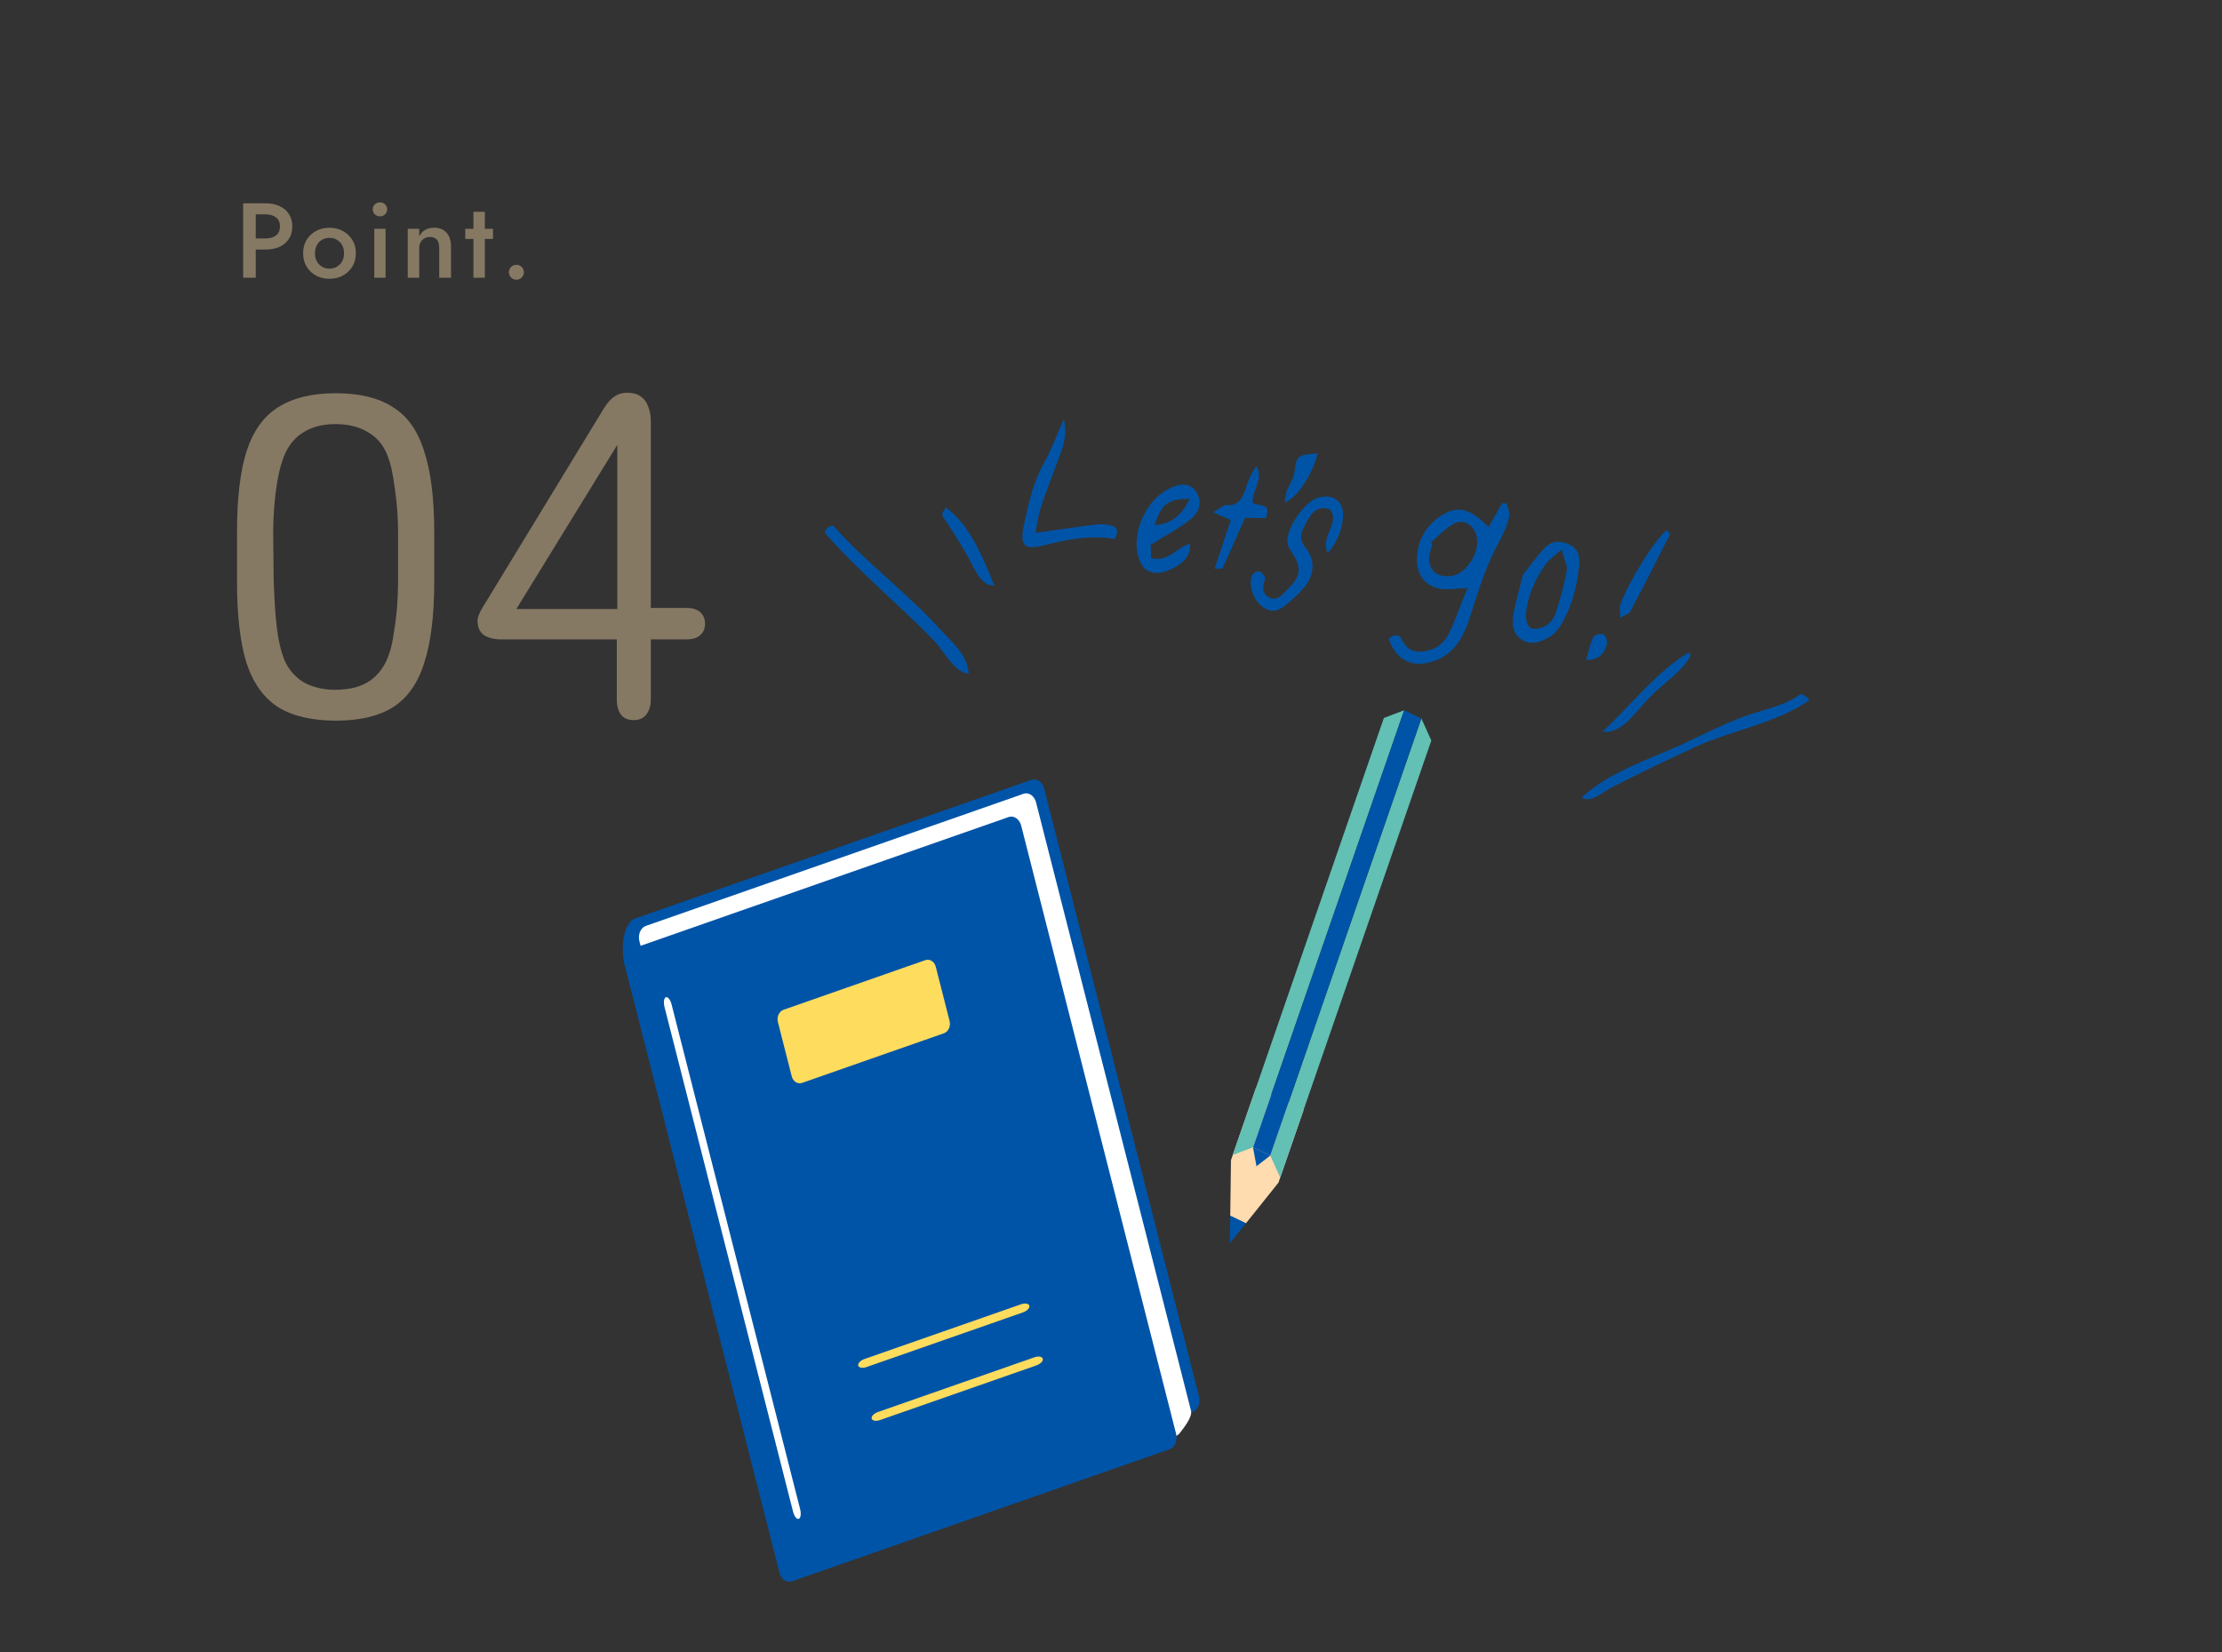 <svg width="320" height="238" viewBox="0 0 320 238" fill="none" xmlns="http://www.w3.org/2000/svg">
<rect x="0" y="0" width="320" height="238" fill="#333333" stroke="none"/>
<path d="M35.022 29.283H36.829V40H35.022V29.283ZM36.094 30.875V29.283H38.253C39.029 29.283 39.702 29.421 40.274 29.696C40.856 29.962 41.305 30.344 41.621 30.844C41.938 31.334 42.096 31.921 42.096 32.605C42.096 33.289 41.938 33.881 41.621 34.381C41.305 34.881 40.856 35.269 40.274 35.545C39.702 35.81 39.029 35.943 38.253 35.943H36.094V34.35H38.253C38.875 34.35 39.376 34.203 39.753 33.907C40.131 33.611 40.32 33.177 40.32 32.605C40.32 32.033 40.131 31.605 39.753 31.319C39.376 31.023 38.875 30.875 38.253 30.875H36.094ZM43.655 36.479C43.655 35.754 43.818 35.116 44.145 34.565C44.482 34.014 44.936 33.585 45.508 33.279C46.079 32.962 46.727 32.804 47.452 32.804C48.177 32.804 48.82 32.962 49.381 33.279C49.953 33.585 50.407 34.014 50.744 34.565C51.081 35.116 51.249 35.754 51.249 36.479C51.249 37.193 51.081 37.831 50.744 38.392C50.407 38.944 49.953 39.377 49.381 39.694C48.82 40 48.177 40.153 47.452 40.153C46.727 40.153 46.079 40 45.508 39.694C44.936 39.377 44.482 38.944 44.145 38.392C43.818 37.831 43.655 37.193 43.655 36.479ZM45.355 36.479C45.355 36.917 45.446 37.305 45.63 37.642C45.814 37.969 46.064 38.229 46.38 38.423C46.697 38.607 47.054 38.699 47.452 38.699C47.84 38.699 48.192 38.607 48.508 38.423C48.835 38.229 49.09 37.969 49.274 37.642C49.458 37.305 49.55 36.917 49.55 36.479C49.55 36.04 49.458 35.652 49.274 35.315C49.09 34.978 48.835 34.718 48.508 34.534C48.192 34.35 47.84 34.259 47.452 34.259C47.054 34.259 46.697 34.35 46.38 34.534C46.064 34.718 45.814 34.978 45.63 35.315C45.446 35.652 45.355 36.04 45.355 36.479ZM53.675 30.155C53.675 29.87 53.777 29.63 53.982 29.436C54.196 29.242 54.441 29.145 54.717 29.145C55.013 29.145 55.257 29.242 55.451 29.436C55.656 29.63 55.758 29.87 55.758 30.155C55.758 30.431 55.656 30.671 55.451 30.875C55.257 31.069 55.013 31.166 54.717 31.166C54.441 31.166 54.196 31.069 53.982 30.875C53.777 30.671 53.675 30.431 53.675 30.155ZM53.905 32.957H55.528V40H53.905V32.957ZM63.254 35.713C63.254 35.193 63.147 34.8 62.932 34.534C62.718 34.269 62.386 34.136 61.937 34.136C61.631 34.136 61.361 34.203 61.126 34.335C60.891 34.458 60.707 34.641 60.575 34.886C60.442 35.121 60.376 35.397 60.376 35.713V40H58.722V32.957H60.376V34.044C60.6 33.626 60.886 33.315 61.233 33.11C61.59 32.906 62.014 32.804 62.504 32.804C63.3 32.804 63.907 33.049 64.326 33.539C64.744 34.019 64.953 34.682 64.953 35.529V40H63.254V35.713ZM67.004 32.957H71V34.412H67.004V32.957ZM68.183 30.508H69.821V40H68.183V30.508ZM73.288 39.219C73.288 38.923 73.391 38.673 73.595 38.469C73.809 38.255 74.064 38.147 74.36 38.147C74.677 38.147 74.937 38.255 75.141 38.469C75.345 38.673 75.447 38.923 75.447 39.219C75.447 39.505 75.345 39.755 75.141 39.969C74.937 40.184 74.677 40.291 74.36 40.291C74.064 40.291 73.809 40.184 73.595 39.969C73.391 39.755 73.288 39.505 73.288 39.219Z" fill="#867964"/>
<path d="M34.134 76.624C34.134 71.776 34.593 67.897 35.512 64.988C36.481 62.028 38.012 59.91 40.105 58.634C42.197 57.307 44.953 56.644 48.372 56.644C51.792 56.644 54.522 57.307 56.563 58.634C58.656 59.91 60.161 62.028 61.08 64.988C62.05 67.897 62.535 71.801 62.535 76.701V83.82C62.535 88.668 62.05 92.572 61.08 95.532C60.161 98.441 58.656 100.559 56.563 101.886C54.522 103.162 51.792 103.8 48.372 103.8C44.953 103.8 42.197 103.162 40.105 101.886C38.012 100.559 36.481 98.441 35.512 95.532C34.593 92.572 34.134 88.668 34.134 83.82V76.624ZM39.416 83.743C39.518 86.55 39.671 88.796 39.875 90.48C40.079 92.164 40.411 93.619 40.87 94.843C41.432 96.272 42.35 97.395 43.626 98.212C44.953 98.977 46.51 99.36 48.296 99.36C50.337 99.36 51.996 98.926 53.272 98.059C54.599 97.14 55.543 95.787 56.104 94.001C56.359 93.236 56.563 92.292 56.717 91.169C56.921 89.995 57.074 88.77 57.176 87.494C57.278 86.168 57.329 84.917 57.329 83.743V76.701C57.329 74.608 57.176 72.516 56.87 70.423C56.614 68.331 56.257 66.723 55.798 65.601C55.237 64.121 54.292 62.998 52.965 62.232C51.69 61.467 50.133 61.084 48.296 61.084C46.357 61.084 44.723 61.543 43.397 62.462C42.121 63.33 41.202 64.656 40.641 66.443C40.386 67.157 40.156 68.101 39.952 69.275C39.748 70.449 39.594 71.699 39.492 73.026C39.39 74.302 39.339 75.527 39.339 76.701L39.416 83.743ZM88.828 92.088H72.063C71.144 92.088 70.353 91.883 69.69 91.475C69.077 91.016 68.771 90.327 68.771 89.408C68.771 88.949 69.001 88.337 69.46 87.571L86.99 58.788C87.501 57.971 88.011 57.41 88.521 57.103C89.032 56.746 89.644 56.568 90.359 56.568C91.124 56.568 91.762 56.746 92.272 57.103C92.783 57.461 93.14 57.946 93.344 58.558C93.599 59.17 93.727 59.885 93.727 60.701V87.571H98.932C99.749 87.571 100.387 87.775 100.846 88.183C101.306 88.592 101.535 89.153 101.535 89.868C101.535 90.531 101.306 91.067 100.846 91.475C100.387 91.883 99.749 92.088 98.932 92.088H93.727V100.738C93.727 101.656 93.497 102.396 93.038 102.958C92.63 103.468 92.043 103.723 91.277 103.723C90.461 103.723 89.848 103.468 89.44 102.958C89.032 102.396 88.828 101.656 88.828 100.738V92.088ZM88.904 87.724V64.07L74.359 87.724H88.904Z" fill="#867964"/>
<path d="M172.681 201.172C172.924 202.122 172.484 203.13 171.696 203.397L114.603 223.374C113.826 223.652 112.98 223.096 112.737 222.134L90.43 134.542C90.187 133.591 90.627 132.583 91.415 132.317L148.509 112.339C149.285 112.061 150.131 112.617 150.374 113.579L172.681 201.172Z" fill="#0054A7"/>
<path d="M94.634 137.461C94.692 138.91 90.451 140.822 89.941 138.944C89.524 137.403 89.582 134.356 90.52 133.197C91.389 132.119 91.888 132.247 92.699 132.142C93.487 132.05 91.992 133.417 92.282 134.9C92.71 137.102 94.599 136.465 94.634 137.461Z" fill="#0054A7"/>
<path d="M171.52 203.188C171.763 204.138 170.396 205.76 169.875 206.456C167.881 209.109 116.188 224.428 116.188 224.428C115.446 224.683 114.635 224.127 114.392 223.165L92.085 135.573C91.842 134.622 92.259 133.626 93.001 133.371L147.417 114.332C148.159 114.077 148.97 114.633 149.213 115.595L171.52 203.188Z" fill="white"/>
<path d="M169.377 206.537C169.621 207.487 169.204 208.484 168.462 208.739L114.045 227.777C113.304 228.032 112.493 227.476 112.249 226.514L89.942 138.922C89.699 137.972 90.116 136.975 90.858 136.72L145.275 117.681C146.016 117.426 146.827 117.982 147.071 118.944L169.377 206.537Z" fill="#0054A7"/>
<path d="M115.227 217.36C115.401 218.044 115.308 218.681 115.03 218.774C114.752 218.878 114.369 218.391 114.207 217.719L95.701 145.052C95.528 144.368 95.62 143.731 95.898 143.638C96.176 143.534 96.559 144.021 96.721 144.693L115.227 217.36Z" fill="white"/>
<path d="M136.756 147.068C136.941 147.809 136.582 148.597 135.945 148.829L115.515 155.979C114.878 156.199 114.206 155.77 114.02 155.029L112.027 147.207C111.842 146.465 112.201 145.677 112.838 145.446L133.268 138.296C133.905 138.076 134.577 138.504 134.763 139.246L136.756 147.068Z" fill="#FEDC5E"/>
<path d="M148.242 188.077C148.323 188.402 147.917 188.819 147.338 189.028L124.799 196.907C124.22 197.116 123.675 197.012 123.594 196.699C123.513 196.374 123.919 195.957 124.498 195.749L147.037 187.869C147.616 187.66 148.161 187.764 148.242 188.077Z" fill="#FEDC5E"/>
<path d="M150.177 195.714C150.258 196.039 149.853 196.456 149.273 196.664L126.735 204.544C126.156 204.753 125.611 204.648 125.53 204.335C125.449 204.011 125.854 203.594 126.434 203.385L148.972 195.505C149.552 195.297 150.096 195.401 150.177 195.714Z" fill="#FEDC5E"/>
<path d="M184.115 170.349L187.742 159.862L180.905 156.617L177.278 167.104L177.174 175.123L179.433 176.2L184.115 170.349Z" fill="#FFDBB0"/>
<path d="M179.433 176.2L177.173 175.123L177.127 179.074L179.433 176.2Z" fill="#0054A7"/>
<path d="M177.535 166.362L180.455 165.249L202.217 102.304L199.297 103.417L177.535 166.362Z" fill="#62C0B4"/>
<path d="M184.37 169.607L182.934 166.432L204.696 103.486L206.133 106.661L184.37 169.607Z" fill="#62C0B4"/>
<path d="M182.935 166.443L180.455 165.273L202.217 102.304L204.697 103.486L182.935 166.443Z" fill="#0054A7"/>
<path d="M180.455 165.273L180.953 167.984L182.935 166.443L180.455 165.273Z" fill="#0054A7"/>
<path d="M214.357 75.922C215.096 74.636 215.705 73.573 216.314 72.51C216.529 72.507 216.748 72.516 216.962 72.513C217.105 73.159 217.494 73.865 217.345 74.444C217.03 75.663 216.558 76.889 215.935 77.986C214.001 81.437 212.88 85.173 211.694 88.903C210.682 92.113 209.044 94.838 205.365 95.519C202.881 95.981 200.888 94.694 199.999 92.011C200.702 91.309 201.532 91.317 201.905 92.134C202.531 93.494 203.506 94.001 204.899 93.84C206.557 93.648 207.918 92.807 208.634 91.315C209.598 89.314 210.319 87.195 211.333 84.693C210.096 84.778 209.388 84.829 208.682 84.872C205.922 85.036 203.992 83.312 204.057 80.569C204.128 77.719 205.46 75.481 207.924 74.049C210.082 72.8 211.887 73.363 214.357 75.922ZM206.066 78.12C206.15 78.222 206.234 78.325 206.307 78.432C206.157 78.893 205.951 79.351 205.874 79.821C205.526 82 206.864 83.301 209.061 82.951C211.414 82.574 213.406 79.078 212.536 76.844C211.991 75.429 210.655 74.718 209.311 75.468C208.108 76.136 207.137 77.231 206.071 78.132L206.066 78.12Z" fill="#0054A7"/>
<path d="M191.222 79.684C190.053 77.162 193.039 75.504 191.58 73.427C189.894 72.713 188.929 73.744 188.198 75.152C187.577 76.339 186.834 77.419 187.993 78.855C189.492 80.713 189.32 82.817 187.771 84.685C187.028 85.578 186.113 86.343 185.223 87.098C183.9 88.221 182.836 88.238 181.624 87.243C180.395 86.241 179.7 83.908 180.371 82.79C180.53 82.519 181.014 82.261 181.312 82.291C181.606 82.33 181.876 82.713 182.094 82.987C182.188 83.113 182.207 83.376 182.149 83.54C181.776 84.571 181.77 85.581 182.818 86.078C184.062 86.664 184.778 85.505 185.506 84.793C187.401 82.935 187.469 81.723 186.019 79.531C185.761 79.143 185.487 78.699 185.41 78.246C185.092 76.251 187.925 72.143 189.92 71.652C192.122 71.106 193.575 72.248 193.403 74.519C193.262 76.261 192.696 77.883 191.226 79.675L191.222 79.684Z" fill="#0054A7"/>
<path d="M219.332 82.79C220.273 81.603 221.27 80.162 222.458 78.917C223.541 77.786 224.931 77.85 226.224 78.553C227.416 79.197 227.537 80.346 227.406 81.592C227.113 84.444 226.406 87.19 224.991 89.702C224.53 90.521 223.853 91.371 223.061 91.812C221.887 92.454 220.533 93.014 219.193 92.164C217.845 91.311 217.725 89.896 217.953 88.532C218.259 86.717 218.802 84.938 219.332 82.79ZM224.893 79.152C223.815 80.127 223.062 80.594 222.595 81.262C221.063 83.442 219.989 85.855 219.751 88.523C219.696 89.179 219.98 90.217 220.434 90.457C220.96 90.736 221.957 90.505 222.564 90.158C223.187 89.797 223.794 89.096 224.014 88.417C224.669 86.388 225.256 84.312 225.627 82.218C225.766 81.428 225.25 80.533 224.893 79.152Z" fill="#0054A7"/>
<path d="M165.775 80.388C168.319 81.001 169.395 78.892 171.372 78.305C171.462 80.269 170.32 81.092 169.047 81.784C167.801 82.457 166.428 82.872 165.164 82.121C164.584 81.781 164.157 80.951 163.955 80.26C162.932 76.782 164.949 72.206 168.188 70.48C169.977 69.522 171.327 69.589 172.137 70.671C173.108 71.974 173.011 73.539 171.45 74.794C169.812 76.117 167.899 77.094 165.71 78.482C165.717 78.751 165.745 79.559 165.772 80.396L165.775 80.388ZM171.341 71.858C168.221 71.821 167.285 72.569 166.277 75.649C168.664 75.461 170.171 74.244 171.341 71.858Z" fill="#0054A7"/>
<path d="M149.109 76.757C152.283 76.312 155.14 75.879 158.012 75.53C158.668 75.447 159.38 75.535 160.024 75.694C161.044 75.954 161.077 76.656 160.53 77.639C157.087 77.031 153.69 77.692 150.291 78.569C147.578 79.267 146.865 78.588 147.419 75.855C148.086 72.586 148.816 69.352 150.51 66.374C151.495 64.631 152.155 62.708 153.201 60.34C153.815 62.899 152.953 64.722 152.26 66.582C151.438 68.784 150.598 70.98 149.87 73.21C149.506 74.315 149.378 75.505 149.121 76.752L149.109 76.757Z" fill="#0054A7"/>
<path d="M182.288 74.641C181.392 74.627 180.459 74.608 179.296 74.585C178.246 76.986 177.179 79.429 176.07 81.856C176.026 81.966 175.574 81.884 174.924 81.909C175.733 79.481 176.474 77.242 177.249 74.898C176.489 74.575 175.846 74.298 174.71 73.805C175.597 73.294 176.12 72.727 176.592 72.758C178.371 72.889 178.932 71.777 179.385 70.385C179.751 69.254 180.208 68.159 180.937 67.134C182.031 69.035 180.325 70.575 180.4 72.383C181.052 73.017 183.31 72.307 182.271 74.634L182.288 74.641Z" fill="#0054A7"/>
<path d="M233.356 88.967C233.334 88.145 233.173 87.572 233.342 87.11C234.585 83.687 238.346 77.692 240.028 76.365C240.192 76.577 240.541 76.883 240.488 76.989C238.612 80.708 236.719 84.421 234.768 88.11C234.594 88.442 234.022 88.567 233.359 88.959L233.356 88.967Z" fill="#0054A7"/>
<path d="M189.766 65.292C189.028 68.352 186.768 71.776 185.007 72.368C185.117 71.745 185.128 71.22 185.306 70.761C185.631 69.871 186.26 69.042 186.395 68.144C186.769 65.596 186.699 65.578 189.763 65.3L189.766 65.292Z" fill="#0054A7"/>
<path d="M228.44 95.06C228.789 93.852 228.988 92.772 229.443 91.803C229.598 91.471 230.487 91.217 230.886 91.357C231.201 91.463 231.509 92.274 231.417 92.69C231.123 93.978 230.476 95.037 228.44 95.06Z" fill="#0054A7"/>
<path fill-rule="evenodd" clip-rule="evenodd" d="M260.541 100.881C255.518 104.318 249.379 105.158 243.987 107.668C239.967 109.533 235.903 111.459 231.917 113.525C230.706 114.156 229.295 115.634 227.742 114.914C232.006 110.976 237.706 109.378 243.04 106.845C245.658 105.603 248.243 104.299 250.997 103.269C253.855 102.202 256.997 101.723 259.382 99.934C259.924 100.2 260.432 100.482 260.544 100.872L260.541 100.881Z" fill="#0054A7"/>
<path fill-rule="evenodd" clip-rule="evenodd" d="M243.144 94.005C243.411 94.112 243.495 94.263 243.452 94.462C242.31 96.709 239.518 98.415 237.473 100.547C235.492 102.616 233.519 105.78 230.79 105.388C234.898 101.554 238.716 96.63 243.153 94.008L243.144 94.005Z" fill="#0054A7"/>
<path fill-rule="evenodd" clip-rule="evenodd" d="M136.117 73.046C139.378 75.291 141.366 79.697 143.199 84.367C141.114 84.442 140.172 81.454 139.154 79.751C138.038 77.88 136.899 76.02 135.773 74.392C135.494 73.548 136.187 73.687 136.114 73.055L136.117 73.046Z" fill="#0054A7"/>
<path fill-rule="evenodd" clip-rule="evenodd" d="M139.518 97.046C137.36 96.815 136.082 93.921 134.444 92.221C129.562 87.166 123.675 82.352 118.87 76.841C118.784 76.479 118.859 76.271 119.038 76.165C119.231 75.884 119.551 75.745 119.984 75.71C124.775 81.086 130.528 85.271 135.52 90.777C136.985 92.397 139.322 94.248 139.51 97.043L139.518 97.046Z" fill="#0054A7"/>
</svg>
